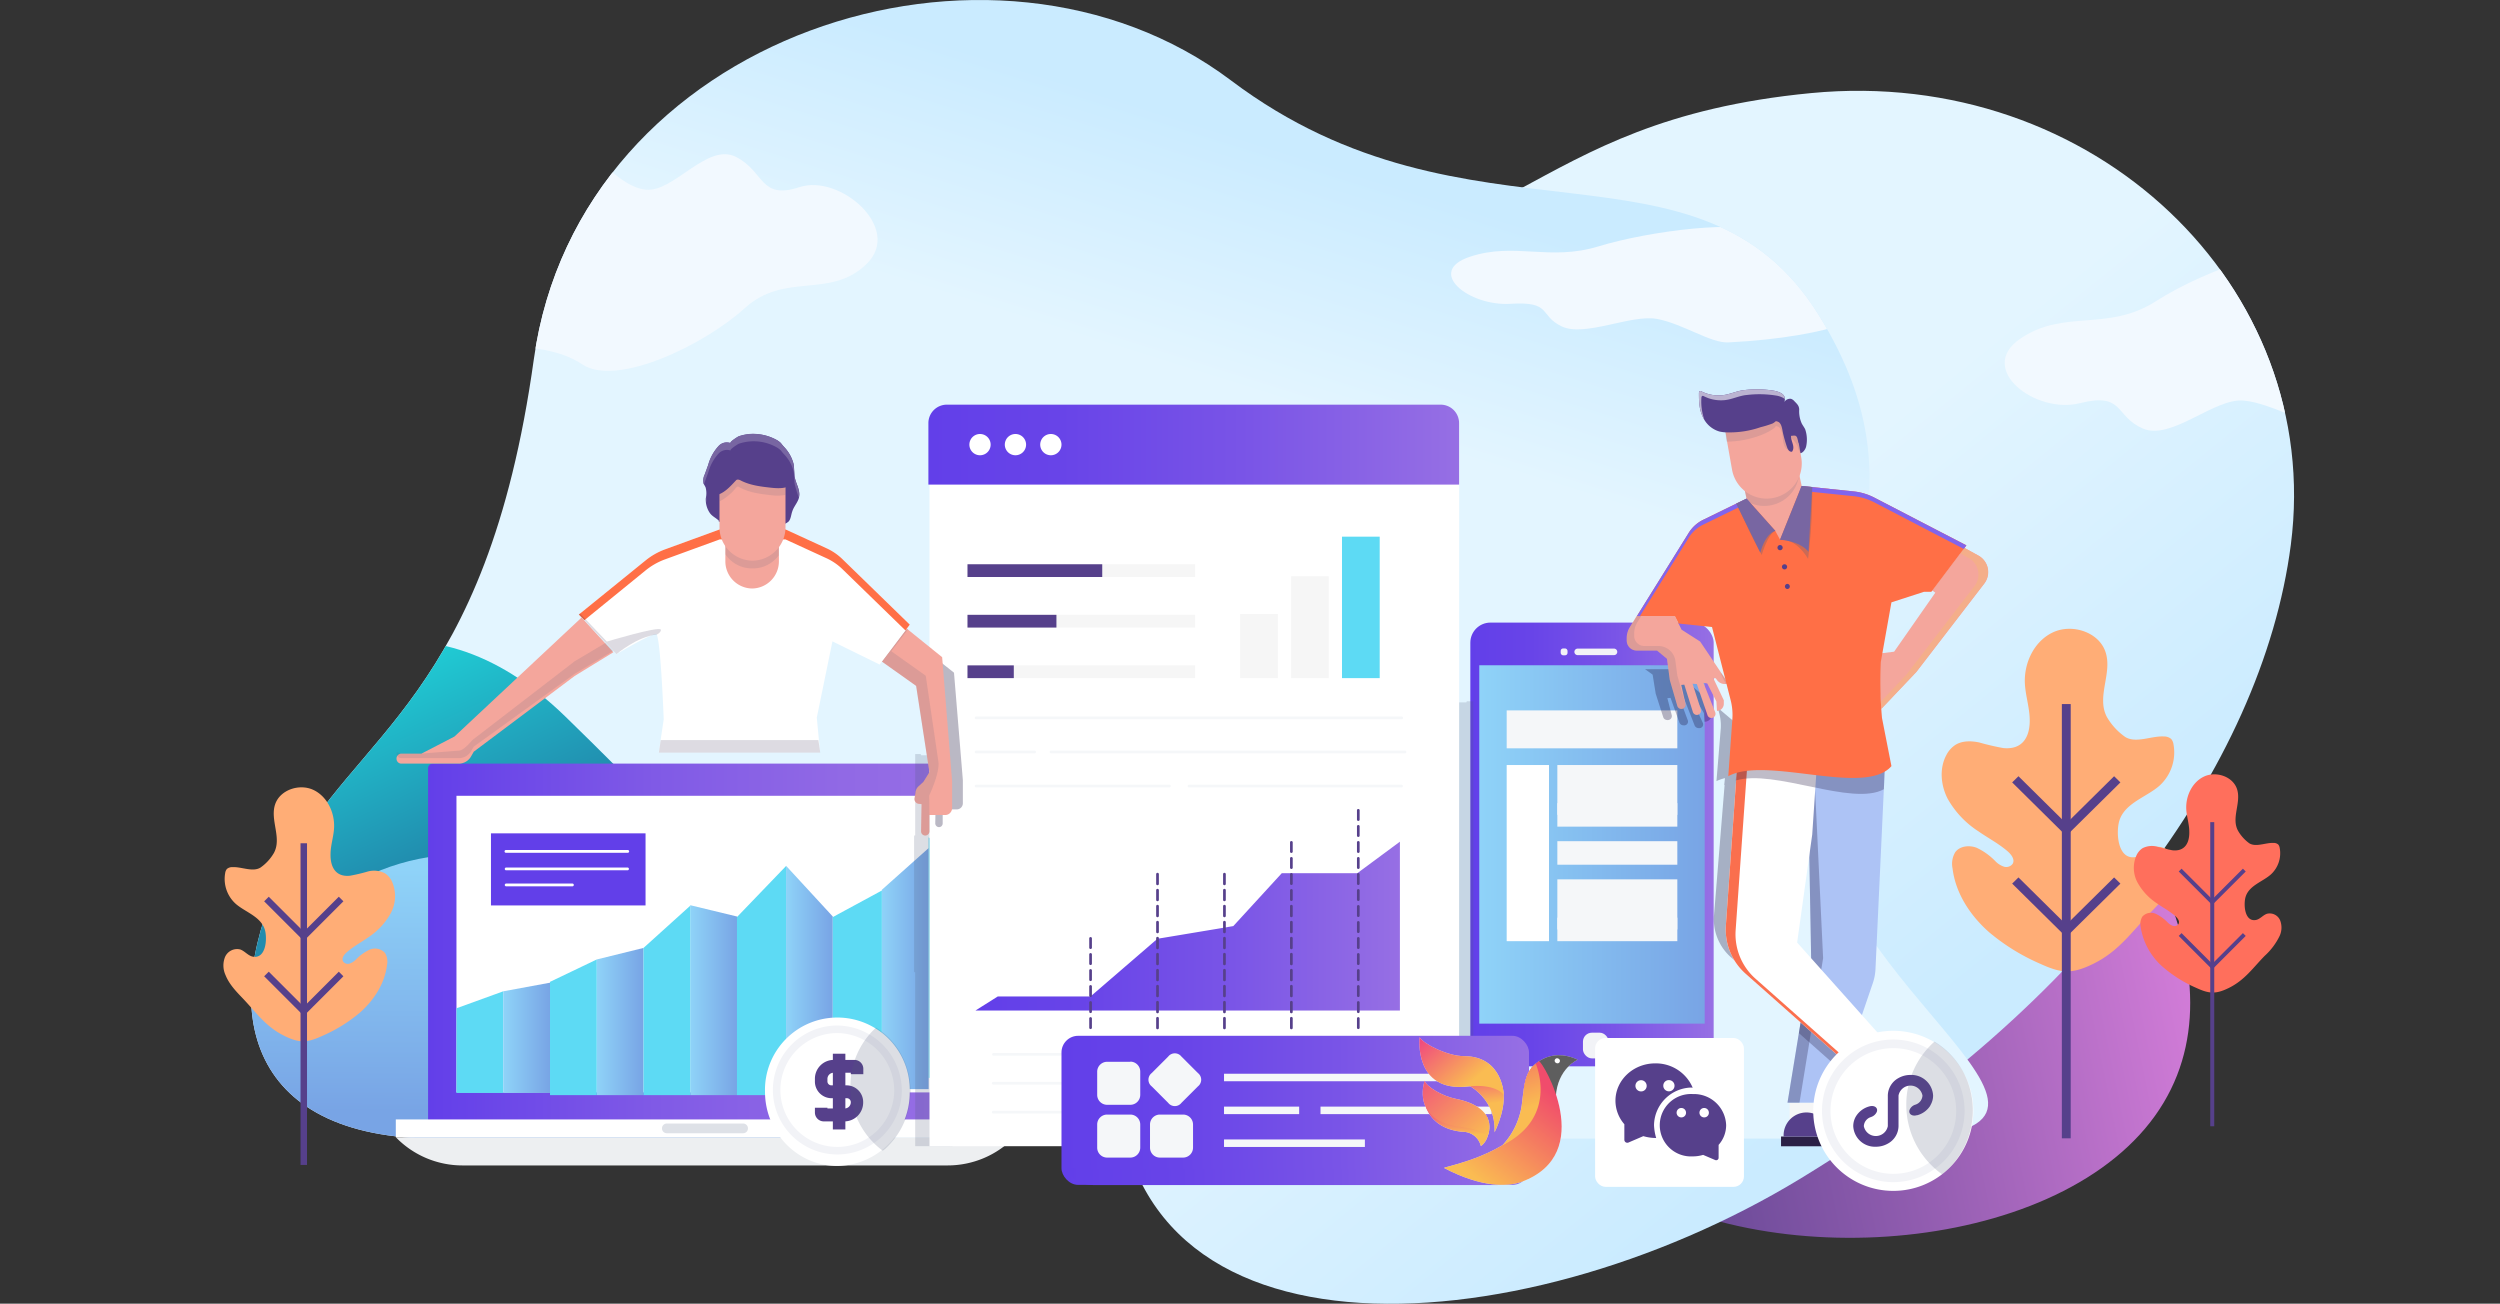 <svg xmlns="http://www.w3.org/2000/svg" xmlns:xlink="http://www.w3.org/1999/xlink" viewBox="0 0 663.08 345.77"><rect x="0" y="0" width="663.08" height="345.77" fill="#333333" stroke="none"/><defs><style>.cls-1{fill:none;}.cls-2{fill:url(#linear-gradient);}.cls-3{fill:url(#未命名的渐变_4);}.cls-4{fill:url(#未命名的渐变_4-2);}.cls-5{clip-path:url(#clip-path);}.cls-6{fill:url(#未命名的渐变_8);}.cls-7{fill:url(#未命名的渐变_14);}.cls-8{fill:url(#linear-gradient-2);}.cls-9{fill:url(#未命名的渐变_14-2);}.cls-10{fill:#fff;}.cls-11{fill:#f5f7f9;}.cls-12{fill:#f2f3f7;}.cls-13{fill:url(#linear-gradient-3);}.cls-14{fill:#edeff1;}.cls-15{fill:#dee1e7;}.cls-16{fill:#5ddaf4;}.cls-17{fill:url(#未命名的渐变_14-3);}.cls-18{fill:url(#未命名的渐变_14-4);}.cls-19{fill:url(#未命名的渐变_14-5);}.cls-20{fill:url(#未命名的渐变_14-6);}.cls-21{fill:url(#未命名的渐变_14-7);}.cls-22{fill:#623fe9;}.cls-23,.cls-39,.cls-42,.cls-44{fill:#525d7a;}.cls-23{opacity:0.2;}.cls-24{fill:url(#linear-gradient-4);}.cls-25{fill:#f6f6f6;}.cls-26{fill:#56408b;}.cls-27{fill:url(#linear-gradient-5);}.cls-28{fill:url(#linear-gradient-6);}.cls-29{fill:url(#linear-gradient-7);}.cls-30,.cls-46{fill:#19103a;}.cls-30,.cls-32,.cls-34,.cls-44{opacity:0.3;}.cls-31{fill:#adc3f5;}.cls-32,.cls-33{fill:#2b2046;}.cls-35{fill:#fa6f4e;}.cls-36{fill:#f4a69c;}.cls-37{fill:#f4ae8a;}.cls-38,.cls-42{opacity:0.15;}.cls-40{fill:#ff6f46;}.cls-41{fill:#8165ed;}.cls-43{fill:#bbb3d1;}.cls-45{fill:#7866a2;}.cls-47{fill:#ffad76;}.cls-48{clip-path:url(#clip-path-2);}.cls-49{fill:#f2f9ff;}.cls-50{fill:#ff6f5c;}.cls-51{opacity:0.7;}.cls-52{fill:url(#未命名的渐变_39);}.cls-53{fill:url(#未命名的渐变_70);}.cls-54{fill:url(#未命名的渐变_97);}.cls-55{fill:url(#未命名的渐变_77);}.cls-56{fill:#191919;}.cls-57{fill:url(#未命名的渐变_139);}.cls-58{fill:url(#未命名的渐变_122);}</style><linearGradient id="linear-gradient" x1="5439.77" y1="5641.31" x2="5582.07" y2="5755" gradientTransform="matrix(-0.65, 0.77, -0.78, -0.66, 8520.19, -221.6)" gradientUnits="userSpaceOnUse"><stop offset="0" stop-color="#d77edb"/><stop offset="0.02" stop-color="#d47dd9"/><stop offset="0.49" stop-color="#905caf"/><stop offset="0.83" stop-color="#664895"/><stop offset="1" stop-color="#56408b"/></linearGradient><linearGradient id="未命名的渐变_4" x1="427.07" y1="170.25" x2="511.31" y2="274.44" gradientUnits="userSpaceOnUse"><stop offset="0" stop-color="#e3f5ff"/><stop offset="1" stop-color="#caebff"/></linearGradient><linearGradient id="未命名的渐变_4-2" x1="348.62" y1="109.33" x2="367.84" y2="48" xlink:href="#未命名的渐变_4"/><clipPath id="clip-path"><path class="cls-1" d="M326.51,21.34C389.76,69,450.81,32.56,482.43,83.63c30.23,48.83,0,76.41,0,127.81S571.78,302,498.35,302H116c-51.21,0-58.9-35-40-72.5,17.68-35.07,53-43.79,65.6-134.29C153.62,9.18,263.25-26.35,326.51,21.34Z"/></clipPath><linearGradient id="未命名的渐变_8" x1="66.11" y1="180.17" x2="92.62" y2="237.26" gradientUnits="userSpaceOnUse"><stop offset="0" stop-color="#20dcde"/><stop offset="1" stop-color="#218cae"/></linearGradient><linearGradient id="未命名的渐变_14" x1="98.89" y1="302.71" x2="99.79" y2="367.12" gradientTransform="translate(42.2 -73.96) rotate(1.03)" gradientUnits="userSpaceOnUse"><stop offset="0" stop-color="#8fd3f8"/><stop offset="1" stop-color="#78a4e5"/></linearGradient><linearGradient id="linear-gradient-2" x1="389.98" y1="223.98" x2="454.52" y2="223.98" gradientUnits="userSpaceOnUse"><stop offset="0" stop-color="#623fe9"/><stop offset="0.25" stop-color="#6844e8"/><stop offset="0.59" stop-color="#7954e7"/><stop offset="0.97" stop-color="#946de4"/><stop offset="1" stop-color="#976fe4"/></linearGradient><linearGradient id="未命名的渐变_14-2" x1="392.35" y1="223.98" x2="452.14" y2="223.98" gradientTransform="matrix(1, 0, 0, 1, 0, 0)" xlink:href="#未命名的渐变_14"/><linearGradient id="linear-gradient-3" x1="113.54" y1="249.97" x2="260.42" y2="249.97" gradientUnits="userSpaceOnUse"><stop offset="0" stop-color="#623fe9"/><stop offset="0.02" stop-color="#6440e9"/><stop offset="0.41" stop-color="#805ae6"/><stop offset="0.75" stop-color="#9169e5"/><stop offset="1" stop-color="#976fe4"/></linearGradient><linearGradient id="未命名的渐变_14-3" x1="133.47" y1="275.26" x2="145.88" y2="275.26" gradientTransform="matrix(1, 0, 0, 1, 0, 0)" xlink:href="#未命名的渐变_14"/><linearGradient id="未命名的渐变_14-4" x1="158.28" y1="270.94" x2="170.68" y2="270.94" gradientTransform="matrix(1, 0, 0, 1, 0, 0)" xlink:href="#未命名的渐变_14"/><linearGradient id="未命名的渐变_14-5" x1="183.08" y1="265.28" x2="195.48" y2="265.28" gradientTransform="matrix(1, 0, 0, 1, 0, 0)" xlink:href="#未命名的渐变_14"/><linearGradient id="未命名的渐变_14-6" x1="208.48" y1="260.05" x2="220.88" y2="260.05" gradientTransform="matrix(1, 0, 0, 1, 0, 0)" xlink:href="#未命名的渐变_14"/><linearGradient id="未命名的渐变_14-7" x1="233.9" y1="256.91" x2="246.3" y2="256.91" gradientTransform="matrix(1, 0, 0, 1, 0, 0)" xlink:href="#未命名的渐变_14"/><linearGradient id="linear-gradient-4" x1="246.21" y1="117.93" x2="387.02" y2="117.93" xlink:href="#linear-gradient-2"/><linearGradient id="linear-gradient-5" x1="258.71" y1="245.63" x2="371.3" y2="245.63" xlink:href="#linear-gradient-2"/><linearGradient id="linear-gradient-6" x1="281.54" y1="294.5" x2="405.54" y2="294.5" xlink:href="#linear-gradient-2"/><linearGradient id="linear-gradient-7" x1="282.28" y1="294.87" x2="405.54" y2="294.87" xlink:href="#linear-gradient-2"/><clipPath id="clip-path-2"><path class="cls-1" d="M480.34,24.69c-77.76,7.49-78.19,46.33-153,43.75-72-2.49-132.75,30.69-108.78,114s81.24,10.55,77.7,96.75,106.24,78.92,181,33.58S599.94,203.6,607.6,144.51C616.48,76,555.3,17.47,480.34,24.69Z"/></clipPath><linearGradient id="未命名的渐变_39" x1="2282.4" y1="-1060.47" x2="2272.27" y2="-1048.76" gradientTransform="matrix(0.86, -0.81, 0.69, 0.73, -846.4, 2906.91)" gradientUnits="userSpaceOnUse"><stop offset="0.04" stop-color="#ea0046"/><stop offset="0.6" stop-color="#f8a008"/></linearGradient><linearGradient id="未命名的渐变_70" x1="700.42" y1="-197.48" x2="714.02" y2="-175.07" gradientTransform="matrix(0.99, -0.17, 0.17, 0.99, -279.17, 585.27)" gradientUnits="userSpaceOnUse"><stop offset="0.07" stop-color="#ea0046"/><stop offset="0.71" stop-color="#f8a008"/></linearGradient><linearGradient id="未命名的渐变_97" x1="-101.26" y1="1608.16" x2="-96.51" y2="1617.92" gradientTransform="translate(1142.29 -1129.78) rotate(24.37)" gradientUnits="userSpaceOnUse"><stop offset="0.11" stop-color="#ea0046"/><stop offset="0.71" stop-color="#f8a008"/></linearGradient><linearGradient id="未命名的渐变_77" x1="-40.97" y1="1276.63" x2="-21.93" y2="1287.62" gradientTransform="translate(816.85 -913.5) rotate(18.24)" gradientUnits="userSpaceOnUse"><stop offset="0" stop-color="#ec133f"/><stop offset="1" stop-color="#f8a008"/></linearGradient><linearGradient id="未命名的渐变_139" x1="88.03" y1="1056.89" x2="72.02" y2="1091.23" gradientTransform="translate(575.28 -761.62) rotate(13.46)" gradientUnits="userSpaceOnUse"><stop offset="0.12" stop-color="#ea002d"/><stop offset="0.92" stop-color="#f8a008"/></linearGradient><linearGradient id="未命名的渐变_122" x1="73.3" y1="1058.13" x2="82.55" y2="1073.36" gradientTransform="translate(575.28 -761.62) rotate(13.46)" gradientUnits="userSpaceOnUse"><stop offset="0.04" stop-color="#f25e17"/><stop offset="0.59" stop-color="#f8a008"/></linearGradient></defs><title>home_img1</title><g id="图层_2" data-name="图层 2"><g id="图层_1-2" data-name="图层 1"><path class="cls-2" d="M422.34,307.42c-35.95-30.51-30.63-75.44-.53-110.9s73.55-48,109.51-17.53,67.68,84.9,37.59,120.37S458.3,337.93,422.34,307.42Z"/><path class="cls-3" d="M480.34,24.69c-77.76,7.49-78.19,46.33-153,43.75-72-2.49-132.75,30.69-108.78,114s81.24,10.55,77.7,96.75,106.24,78.92,181,33.58S599.94,203.6,607.6,144.51C616.48,76,555.3,17.47,480.34,24.69Z"/><path class="cls-4" d="M326.51,21.34C389.76,69,450.81,32.56,482.43,83.63c30.23,48.83,0,76.41,0,127.81S571.78,302,498.35,302H116c-51.21,0-58.9-35-40-72.5,17.68-35.07,53-43.79,65.6-134.29C153.62,9.18,263.25-26.35,326.51,21.34Z"/><g class="cls-5"><path class="cls-6" d="M0,268s74.56-151.36,150-77.9,56.26,69.55,56.26,69.55Z"/><path class="cls-7" d="M48.54,304c-4.1-.07,4.91-33.35,27.54-56.24,18.69-18.9,46.68-30.72,84.26-10.87C224,270.43,235,302.47,212.58,302.47S56,304.09,48.54,304Z"/></g><rect class="cls-8" x="389.98" y="165.13" width="64.54" height="117.69" rx="5.34" ry="5.34"/><rect class="cls-9" x="392.35" y="176.45" width="59.79" height="95.05"/><rect id="_矩形_" data-name="&lt;矩形&gt;" class="cls-10" x="399.62" y="202.92" width="11.23" height="46.72" transform="translate(810.47 452.55) rotate(180)"/><rect id="_矩形_2" data-name="&lt;矩形&gt;" class="cls-11" x="399.62" y="188.43" width="45.26" height="10.06" transform="translate(844.5 386.91) rotate(180)"/><rect id="_矩形_3" data-name="&lt;矩形&gt;" class="cls-11" x="413.06" y="202.92" width="31.82" height="13.22" transform="translate(857.94 419.05) rotate(180)"/><rect id="_矩形_4" data-name="&lt;矩形&gt;" class="cls-11" x="413.06" y="213.02" width="31.82" height="6.24" transform="translate(857.94 432.27) rotate(180)"/><rect id="_矩形_5" data-name="&lt;矩形&gt;" class="cls-11" x="413.06" y="223.11" width="31.82" height="6.24" transform="translate(857.94 452.46) rotate(180)"/><rect id="_矩形_6" data-name="&lt;矩形&gt;" class="cls-11" x="413.06" y="243.4" width="31.82" height="6.24" transform="translate(857.94 493.03) rotate(180)"/><rect id="_矩形_7" data-name="&lt;矩形&gt;" class="cls-11" x="413.06" y="233.23" width="31.82" height="13.29" transform="translate(857.94 479.75) rotate(180)"/><path id="_路径_" data-name="&lt;路径&gt;" class="cls-12" d="M428.08,173.76h-9.64a.86.86,0,0,1-.86-.86h0a.87.87,0,0,1,.86-.87h9.64a.87.87,0,0,1,.87.87h0A.86.86,0,0,1,428.08,173.76Z"/><rect class="cls-12" x="413.94" y="171.99" width="1.82" height="1.82" rx="0.64" ry="0.64"/><rect class="cls-12" x="419.85" y="273.9" width="6.82" height="6.82" rx="2.38" ry="2.38"/><path id="_矩形_8" data-name="&lt;矩形&gt;" class="cls-13" d="M114.79,202.54H259.17a1.25,1.25,0,0,1,1.25,1.25v93.62a0,0,0,0,1,0,0H113.54a0,0,0,0,1,0,0V203.79A1.25,1.25,0,0,1,114.79,202.54Z"/><rect id="_矩形_9" data-name="&lt;矩形&gt;" class="cls-10" x="121.07" y="211.07" width="131.81" height="78.67"/><path id="_路径_2" data-name="&lt;路径&gt;" class="cls-14" d="M269,301.65H105a24.61,24.61,0,0,0,17.59,7.46H251.39A24.61,24.61,0,0,0,269,301.65Z"/><rect id="_矩形_10" data-name="&lt;矩形&gt;" class="cls-10" x="104.98" y="296.91" width="163.99" height="4.74"/><path id="_路径_3" data-name="&lt;路径&gt;" class="cls-15" d="M197.13,300.57h-20.3a1.27,1.27,0,0,1-1.25-1.29h0a1.27,1.27,0,0,1,1.25-1.28h20.3a1.27,1.27,0,0,1,1.25,1.28h0A1.27,1.27,0,0,1,197.13,300.57Z"/><polygon id="_路径_4" data-name="&lt;路径&gt;" class="cls-16" points="121.07 289.88 121.07 267.43 133.47 262.93 133.47 289.88 121.07 289.88"/><polygon id="_路径_5" data-name="&lt;路径&gt;" class="cls-17" points="133.47 289.88 133.47 262.93 145.88 260.64 145.88 289.88 133.47 289.88"/><polygon id="_路径_6" data-name="&lt;路径&gt;" class="cls-18" points="158.28 290.47 158.28 254.48 170.68 251.42 170.68 290.47 158.28 290.47"/><polygon id="_路径_7" data-name="&lt;路径&gt;" class="cls-19" points="183.08 290.47 183.08 240.09 195.48 243.09 195.48 290.47 183.08 290.47"/><polygon id="_路径_8" data-name="&lt;路径&gt;" class="cls-20" points="208.48 290.47 208.48 229.63 220.88 243.09 220.88 290.47 208.48 290.47"/><polygon id="_路径_9" data-name="&lt;路径&gt;" class="cls-21" points="233.9 288.88 233.9 236 246.3 224.94 246.3 288.88 233.9 288.88"/><polygon id="_路径_10" data-name="&lt;路径&gt;" class="cls-16" points="145.88 290.47 145.88 260.42 158.28 254.48 158.28 290.47 145.88 290.47"/><polygon id="_路径_11" data-name="&lt;路径&gt;" class="cls-16" points="170.68 290.47 170.68 251.42 183.08 240.22 183.08 290.47 170.68 290.47"/><polygon id="_路径_12" data-name="&lt;路径&gt;" class="cls-16" points="195.46 290.47 195.46 243.24 208.48 229.7 208.48 290.47 195.46 290.47"/><polygon id="_路径_13" data-name="&lt;路径&gt;" class="cls-16" points="220.88 290.47 220.88 243.24 233.9 236.19 233.9 290.47 220.88 290.47"/><polygon id="_路径_14" data-name="&lt;路径&gt;" class="cls-16" points="246.3 285.88 246.3 222.09 252.89 226.16 252.89 285.88 246.3 285.88"/><rect class="cls-22" x="130.22" y="221.03" width="41" height="19.12"/><path class="cls-10" d="M166.5,225.45H134.19a.37.37,0,0,0,0,.74H166.5a.37.37,0,0,0,0-.74Z"/><path class="cls-10" d="M166.5,230.1H134.19a.37.37,0,0,0,0,.73H166.5a.37.37,0,0,0,0-.73Z"/><path class="cls-10" d="M151.88,234.35H134.19a.37.37,0,0,0,0,.73h17.69a.37.37,0,0,0,0-.73Z"/><path class="cls-23" d="M389.21,186a.27.27,0,0,0-.28.29H378.27a7.49,7.49,0,0,0-7.49,7.49V304h20V186Z"/><path class="cls-23" d="M252,304c.33,0,.66,0,1-.08a27.15,27.15,0,0,0,16.2-7h0s0,0,0,0a.3.3,0,0,0-.22-.46v-4.33h-8.56V201.76a1.44,1.44,0,0,0-1.44-1.44H244.3A.28.28,0,0,0,244,200h-1.26v21.54a.28.28,0,0,0-.29.28v35.82a.28.28,0,0,0,.29.28V304Z"/><path id="_路径_15" data-name="&lt;路径&gt;" class="cls-10" d="M387,304H246.53V112.26a4.49,4.49,0,0,1,4.49-4.48H382.53a4.49,4.49,0,0,1,4.49,4.48Z"/><path id="_路径_16" data-name="&lt;路径&gt;" class="cls-24" d="M387,128.53V112.21a4.89,4.89,0,0,0-4.88-4.88h-131a4.89,4.89,0,0,0-4.88,4.88v16.32Z"/><path id="_路径_17" data-name="&lt;路径&gt;" class="cls-10" d="M262.75,117.93a2.82,2.82,0,1,1-2.82-2.82A2.82,2.82,0,0,1,262.75,117.93Z"/><path id="_路径_18" data-name="&lt;路径&gt;" class="cls-10" d="M272.15,117.93a2.82,2.82,0,1,1-2.82-2.82A2.82,2.82,0,0,1,272.15,117.93Z"/><path id="_路径_19" data-name="&lt;路径&gt;" class="cls-10" d="M281.54,117.93a2.82,2.82,0,1,1-2.82-2.82A2.82,2.82,0,0,1,281.54,117.93Z"/><path class="cls-11" d="M258.84,190.76h113a.36.36,0,0,0,0-.71h-113a.36.36,0,0,0,0,.71Z"/><path class="cls-11" d="M258.84,199.8h15.64a.36.36,0,0,0,0-.71H258.84a.36.36,0,0,0,0,.71Z"/><path class="cls-11" d="M372.71,199.09h-94a.36.36,0,0,0,0,.71h94a.36.36,0,0,0,0-.71Z"/><path class="cls-11" d="M315.31,208.84h56.48a.36.36,0,0,0,0-.71H315.31a.36.36,0,0,0,0,.71Z"/><path class="cls-11" d="M258.84,208.84h51.38a.36.36,0,0,0,0-.71H258.84a.36.36,0,0,0,0,.71Z"/><path class="cls-11" d="M263.44,280h65.32a.36.36,0,0,0,0-.71H263.44a.36.36,0,0,0,0,.71Z"/><path class="cls-11" d="M263.44,287.67h67a.36.36,0,0,0,0-.72h-67a.36.36,0,0,0,0,.72Z"/><path class="cls-11" d="M263.44,295.34h21.09a.36.36,0,0,0,0-.72H263.44a.36.36,0,0,0,0,.72Z"/><g id="_编组_" data-name="&lt;编组&gt;"><rect id="_矩形_11" data-name="&lt;矩形&gt;" class="cls-25" x="328.93" y="162.84" width="10" height="17.01"/><rect id="_矩形_12" data-name="&lt;矩形&gt;" class="cls-25" x="342.44" y="152.84" width="10" height="27.02"/><rect id="_矩形_13" data-name="&lt;矩形&gt;" class="cls-16" x="355.94" y="142.34" width="10" height="37.52"/></g><rect class="cls-25" x="256.61" y="149.66" width="60.37" height="3.38"/><rect class="cls-26" x="256.61" y="149.66" width="35.74" height="3.38"/><rect class="cls-25" x="256.61" y="163.07" width="60.37" height="3.38"/><rect class="cls-26" x="256.61" y="163.07" width="23.59" height="3.38"/><rect class="cls-25" x="256.61" y="176.48" width="60.37" height="3.38"/><rect class="cls-26" x="256.61" y="176.48" width="12.28" height="3.38"/><polygon class="cls-27" points="258.71 268.03 264.63 264.3 289.23 264.3 306.99 248.99 327.11 245.63 339.97 231.6 360 231.6 371.3 223.24 371.3 268.03 258.71 268.03"/><path class="cls-26" d="M289.61,272.64v-2.56a.36.36,0,0,0-.71,0v2.56a.36.36,0,0,0,.71,0Z"/><path class="cls-26" d="M289.61,268.4v-2.57a.36.36,0,0,0-.71,0v2.57a.36.36,0,0,0,.71,0Z"/><path class="cls-26" d="M289.61,264.15v-2.57a.36.36,0,0,0-.71,0v2.57a.36.36,0,0,0,.71,0Z"/><path class="cls-26" d="M289.61,259.91v-2.57a.36.36,0,0,0-.71,0v2.57a.36.36,0,0,0,.71,0Z"/><path class="cls-26" d="M289.61,255.66v-2.57a.36.36,0,0,0-.71,0v2.57a.36.36,0,0,0,.71,0Z"/><path class="cls-26" d="M289.61,251.41v-2.57a.36.36,0,0,0-.71,0v2.57a.36.36,0,0,0,.71,0Z"/><path class="cls-26" d="M325.12,272.64v-2.56a.36.36,0,0,0-.72,0v2.56a.36.36,0,0,0,.72,0Z"/><path class="cls-26" d="M325.12,268.4v-2.57a.36.36,0,0,0-.72,0v2.57a.36.36,0,0,0,.72,0Z"/><path class="cls-26" d="M325.12,264.15v-2.57a.36.36,0,0,0-.72,0v2.57a.36.36,0,0,0,.72,0Z"/><path class="cls-26" d="M325.12,259.91v-2.57a.36.36,0,0,0-.72,0v2.57a.36.36,0,0,0,.72,0Z"/><path class="cls-26" d="M325.12,255.66v-2.57a.36.36,0,0,0-.72,0v2.57a.36.36,0,0,0,.72,0Z"/><path class="cls-26" d="M325.12,251.41v-2.57a.36.36,0,0,0-.72,0v2.57a.36.36,0,0,0,.72,0Z"/><path class="cls-26" d="M325.12,247.17V244.6a.36.36,0,0,0-.72,0v2.57a.36.36,0,0,0,.72,0Z"/><path class="cls-26" d="M325.12,242.92v-2.57a.36.36,0,0,0-.72,0v2.57a.36.36,0,0,0,.72,0Z"/><path class="cls-26" d="M325.12,238.67v-2.56a.36.36,0,0,0-.72,0v2.56a.36.36,0,0,0,.72,0Z"/><path class="cls-26" d="M325.12,234.43v-2.57a.36.36,0,0,0-.72,0v2.57a.36.36,0,0,0,.72,0Z"/><path class="cls-26" d="M307.37,272.64v-2.56a.36.36,0,0,0-.72,0v2.56a.36.36,0,0,0,.72,0Z"/><path class="cls-26" d="M307.37,268.4v-2.57a.36.36,0,0,0-.72,0v2.57a.36.36,0,0,0,.72,0Z"/><path class="cls-26" d="M307.37,264.15v-2.57a.36.36,0,0,0-.72,0v2.57a.36.36,0,0,0,.72,0Z"/><path class="cls-26" d="M307.37,259.91v-2.57a.36.36,0,0,0-.72,0v2.57a.36.36,0,0,0,.72,0Z"/><path class="cls-26" d="M307.37,255.66v-2.57a.36.36,0,0,0-.72,0v2.57a.36.36,0,0,0,.72,0Z"/><path class="cls-26" d="M307.37,251.41v-2.57a.36.36,0,0,0-.72,0v2.57a.36.36,0,0,0,.72,0Z"/><path class="cls-26" d="M307.37,247.17V244.6a.36.36,0,0,0-.72,0v2.57a.36.36,0,0,0,.72,0Z"/><path class="cls-26" d="M307.37,242.92v-2.57a.36.36,0,0,0-.72,0v2.57a.36.36,0,0,0,.72,0Z"/><path class="cls-26" d="M307.37,238.67v-2.56a.36.36,0,0,0-.72,0v2.56a.36.36,0,0,0,.72,0Z"/><path class="cls-26" d="M307.37,234.43v-2.57a.36.36,0,0,0-.72,0v2.57a.36.36,0,0,0,.72,0Z"/><path class="cls-26" d="M342.87,272.64v-2.56a.36.36,0,0,0-.72,0v2.56a.36.36,0,0,0,.72,0Z"/><path class="cls-26" d="M342.87,268.4v-2.57a.36.36,0,0,0-.72,0v2.57a.36.36,0,0,0,.72,0Z"/><path class="cls-26" d="M342.87,264.15v-2.57a.36.36,0,0,0-.72,0v2.57a.36.36,0,0,0,.72,0Z"/><path class="cls-26" d="M342.87,259.91v-2.57a.36.36,0,0,0-.72,0v2.57a.36.36,0,0,0,.72,0Z"/><path class="cls-26" d="M342.87,255.66v-2.57a.36.36,0,0,0-.72,0v2.57a.36.36,0,0,0,.72,0Z"/><path class="cls-26" d="M342.87,251.41v-2.57a.36.36,0,0,0-.72,0v2.57a.36.36,0,0,0,.72,0Z"/><path class="cls-26" d="M342.87,247.17V244.6a.36.36,0,0,0-.72,0v2.57a.36.36,0,0,0,.72,0Z"/><path class="cls-26" d="M342.87,242.92v-2.57a.36.36,0,0,0-.72,0v2.57a.36.36,0,0,0,.72,0Z"/><path class="cls-26" d="M342.87,238.67v-2.56a.36.36,0,0,0-.71,0v2.56a.36.36,0,0,0,.71,0Z"/><path class="cls-26" d="M342.87,234.43v-2.57a.36.36,0,0,0-.71,0v2.57a.36.36,0,0,0,.71,0Z"/><path class="cls-26" d="M342.87,230.18v-2.57a.36.36,0,0,0-.71,0v2.57a.36.36,0,0,0,.71,0Z"/><path class="cls-26" d="M342.87,225.93v-2.56a.36.36,0,0,0-.71,0v2.56a.36.36,0,0,0,.71,0Z"/><path class="cls-26" d="M360.62,272.64v-2.56a.36.36,0,0,0-.71,0v2.56a.36.36,0,0,0,.71,0Z"/><path class="cls-26" d="M360.62,268.4v-2.57a.36.36,0,0,0-.71,0v2.57a.36.36,0,0,0,.71,0Z"/><path class="cls-26" d="M360.62,264.15v-2.57a.36.36,0,0,0-.71,0v2.57a.36.36,0,0,0,.71,0Z"/><path class="cls-26" d="M360.62,259.91v-2.57a.36.36,0,0,0-.71,0v2.57a.36.36,0,0,0,.71,0Z"/><path class="cls-26" d="M360.62,255.66v-2.57a.36.36,0,0,0-.71,0v2.57a.36.36,0,0,0,.71,0Z"/><path class="cls-26" d="M360.62,251.41v-2.57a.36.36,0,0,0-.71,0v2.57a.36.36,0,0,0,.71,0Z"/><path class="cls-26" d="M360.62,247.17V244.6a.36.36,0,0,0-.71,0v2.57a.36.36,0,0,0,.71,0Z"/><path class="cls-26" d="M360.62,242.92v-2.57a.36.36,0,0,0-.71,0v2.57a.36.36,0,0,0,.71,0Z"/><path class="cls-26" d="M360.62,238.67v-2.56a.36.36,0,0,0-.71,0v2.56a.36.36,0,0,0,.71,0Z"/><path class="cls-26" d="M360.62,234.43v-2.57a.36.36,0,0,0-.71,0v2.57a.36.36,0,0,0,.71,0Z"/><path class="cls-26" d="M360.62,230.18v-2.57a.36.36,0,0,0-.71,0v2.57a.36.36,0,0,0,.71,0Z"/><path class="cls-26" d="M360.62,225.93v-2.56a.36.36,0,0,0-.71,0v2.56a.36.36,0,0,0,.71,0Z"/><path class="cls-26" d="M360.62,221.69v-2.57a.36.36,0,0,0-.71,0v2.57a.36.36,0,0,0,.71,0Z"/><path class="cls-26" d="M360.62,217.44v-2.57a.36.36,0,0,0-.71,0v2.57a.36.36,0,0,0,.71,0Z"/><rect class="cls-28" x="281.54" y="274.73" width="124" height="39.54" rx="4.42" ry="4.42"/><path class="cls-29" d="M400.58,275.47a8.4,8.4,0,0,1,.73,3.41v22.78a8.38,8.38,0,0,1-8.38,8.38H285.69a8.4,8.4,0,0,1-3.41-.73,8.36,8.36,0,0,0,7.65,5H397.16a8.38,8.38,0,0,0,8.38-8.38V283.12A8.36,8.36,0,0,0,400.58,275.47Z"/><rect class="cls-11" x="324.65" y="284.79" width="70.98" height="1.99"/><rect class="cls-11" x="350.24" y="293.51" width="45.39" height="1.99"/><rect class="cls-11" x="324.65" y="293.51" width="19.93" height="1.99"/><rect class="cls-11" x="324.65" y="302.22" width="37.36" height="1.99"/><g id="_编组_2" data-name="&lt;编组&gt;"><path id="_路径_20" data-name="&lt;路径&gt;" class="cls-10" d="M241.29,289.52a19.47,19.47,0,0,1-19.2,19.73c-10.6,0-19.19-8.83-19.19-19.73a19.2,19.2,0,1,1,38.39,0Z"/><path id="_路径_21" data-name="&lt;路径&gt;" class="cls-12" d="M239.19,289.52A17.1,17.1,0,1,1,222.09,272,17.34,17.34,0,0,1,239.19,289.52Z"/><path id="_路径_22" data-name="&lt;路径&gt;" class="cls-10" d="M237.18,289.52A15.1,15.1,0,1,1,222.09,274,15.3,15.3,0,0,1,237.18,289.52Z"/><g id="_编组_3" data-name="&lt;编组&gt;"><g id="_编组_4" data-name="&lt;编组&gt;"><path id="_路径_23" data-name="&lt;路径&gt;" class="cls-26" d="M224.06,297.43h-5.59a2.36,2.36,0,0,1-2.33-2.39v-1.23h3.32V294h4.6a1.63,1.63,0,0,0,1.6-1.65,1.05,1.05,0,0,0-1-1.07H220.5a4.42,4.42,0,0,1-4.36-4.49v-.61a5,5,0,0,1,4.92-5.06h5.59a2.36,2.36,0,0,1,2.33,2.39v1.4h-3.32v-.38h-4.6a1.63,1.63,0,0,0-1.6,1.65v.61a1.05,1.05,0,0,0,1,1.08h4.12a4.42,4.42,0,0,1,4.36,4.48A5,5,0,0,1,224.06,297.43Z"/></g><g id="_编组_5" data-name="&lt;编组&gt;"><rect id="_路径_24" data-name="&lt;路径&gt;" class="cls-26" x="220.9" y="279.48" width="3.32" height="20.09"/></g></g></g><path class="cls-23" d="M225.57,288.13a21.18,21.18,0,0,0,8.58,17.09c.21-.17.43-.33.64-.51A20.64,20.64,0,0,0,238.66,279a19.17,19.17,0,0,0-6.31-6.44A20.92,20.92,0,0,0,225.57,288.13Z"/><path class="cls-30" d="M439.15,184l2,6.24a1.09,1.09,0,0,0,.74.69,1.2,1.2,0,0,0,.38.05h0a1.06,1.06,0,0,0,1.14-1.24l-.11-.44h0l-1.06-4.12.84-.08,2.36,6.57a1.18,1.18,0,0,0,1.11.71,1,1,0,0,0,1.11-1.32l-2.3-6.18,1.18.07,2.94,7.49a1.17,1.17,0,0,0,1.09.68,1,1,0,0,0,1.08-1.38l-3.25-7.08,1,.15,2.53,4.34.17,2.28a1.85,1.85,0,0,0,1.89-1.72v-.86l-2.53-4.61-8-6.74h-7.13l2,1.43Z"/><path class="cls-30" d="M465.15,214.16V195.8l-9.59-8.11.33,1.1a12.46,12.46,0,0,1,.48,4.85l-1.11,13.53a12.93,12.93,0,0,1,2.25-.79l-.19,1.82.1,0L454.59,243a13.44,13.44,0,0,0,5.47,11.67l5.09,3.92Z"/><rect class="cls-25" x="474.66" y="292.47" width="9.51" height="5.78"/><rect class="cls-25" x="495.19" y="280.46" width="9.51" height="5.78" transform="translate(-45.36 464.66) rotate(-47.93)"/><path class="cls-31" d="M500,201.92,497.44,257a13.6,13.6,0,0,1-.72,3.79L485.9,292.47H474.1l6.27-38.33-.93-52.22Z"/><polygon class="cls-32" points="481.09 202.43 479.44 201.92 480.37 254.14 474.1 292.47 477.28 292.47 483.55 254.14 481.09 202.43"/><path class="cls-26" d="M503.05,278.34,508.4,283,494.54,304h-6.72v-.89a3,3,0,0,1,2.91-3h0l1.87-1.86.65-10.94.56-.73,4.7.32,4.1-5.26-.33-2.27Z"/><path class="cls-33" d="M506.34,281.19l-13.74,20.9H488a2.84,2.84,0,0,0-.2,1.05V304h6.72L508.4,283Z"/><rect class="cls-33" x="472.39" y="301.44" width="14.05" height="2.59"/><path class="cls-26" d="M479.13,295.06h0a6.06,6.06,0,0,0-6.06,6.07v.31H485.2v-.31A6.07,6.07,0,0,0,479.13,295.06Z"/><g class="cls-34"><polygon class="cls-33" points="493.04 271.57 479.92 256.88 477.12 274.01 488.7 284.27 493.04 271.57"/></g><path class="cls-10" d="M460.83,201.92l-3.07,43.5A15.64,15.64,0,0,0,463,258.27l31.53,27.93,7.13-8.21-25-28,4-28.65,1.3-19.45Z"/><path class="cls-35" d="M465.6,259.57a15.73,15.73,0,0,1-5.25-12.86l3.07-43.49h18.5l.09-1.3H460.83l-3.07,43.5A15.64,15.64,0,0,0,463,258.27l31.53,27.93.49-.56Z"/><path class="cls-36" d="M521,145.31l3.78,2.06a5,5,0,0,1,1.56,7.37l-18.06,23.5L499,188l-.87-9.63.78-5.09,3.47-.43L513.3,157.2l-.86-.62Z"/><path class="cls-37" d="M524.73,147.37,521,145.31l-1.11,1.46,2.3,1.25a5,5,0,0,1,1.55,7.37l-18.05,23.49-6.8,7.19L499,188l9.22-9.75,18.06-23.5A5,5,0,0,0,524.73,147.37Z"/><path class="cls-36" d="M444.22,163.38,446,167l4.94,3.16,7.46,11.1h0a2.58,2.58,0,0,1-3.08-1l-.24-.37h-.65l2.78,5.84v.94a1.89,1.89,0,0,1-1.81,1.89h0l-.16-2.51-2.43-4.78-1-.16,3.12,7.8a1.11,1.11,0,0,1-1,1.52h0a1.1,1.1,0,0,1-1.05-.75l-2.83-8.25-1.13-.08,2.2,6.81a1.12,1.12,0,0,1-1.06,1.46h0a1.11,1.11,0,0,1-1.06-.78l-2.27-7.25-.81.08,1.13,5a1.12,1.12,0,0,1-1.09,1.37h0a1.13,1.13,0,0,1-1.08-.82l-2-6.88-.73-5.59-2.64-2.19h-5.38a2.67,2.67,0,0,1-2.67-2.68v-.6a5.59,5.59,0,0,1,.83-2.94l1.84-3Z"/><g class="cls-38"><path class="cls-39" d="M446.82,186l-1.95-6.88-.5-3.82a4.52,4.52,0,0,0-1.61-2.91h0a4.53,4.53,0,0,0-2.9-1.05h-3.74a2.68,2.68,0,0,1-2.68-2.67V168a5.63,5.63,0,0,1,.83-2.94l1.05-1.7h-1.15l-1.84,3a5.59,5.59,0,0,0-.83,2.94v.6a2.67,2.67,0,0,0,2.67,2.68h5.38l2.64,2.19.73,5.59,2,6.88a1.13,1.13,0,0,0,1.08.82h0a1.12,1.12,0,0,0,1.09-1.37l-.11-.49A1.57,1.57,0,0,1,446.82,186Z"/><path class="cls-39" d="M456.37,178.59l1.35,2.82a2.67,2.67,0,0,0,.68-.15l-1.8-2.67Z"/></g><path class="cls-32" d="M479.44,201.92H460.83l-.45,5.1c10.25-3.14,30.81,6.94,39.29,2.31l.28-7.41H479.44Z"/><path class="cls-40" d="M463.23,132.24l-11.52,5.63a9.34,9.34,0,0,0-3.79,3.42l-13.75,22.09h10.05l1,2,8.86.93,4.92,19.3a15.63,15.63,0,0,1,.46,5.36l-1.06,14.9c10.1-5.49,36.21,5.49,43.27-2.67l-2.51-12.8a112.64,112.64,0,0,1-.31-14.81l2.82-15.83,8.65-2.8h1.94l9.3-12.32L497.17,132a15.42,15.42,0,0,0-5.57-1.67l-13.74-1.43Z"/><path class="cls-41" d="M447.92,142.59a9.27,9.27,0,0,1,3.79-3.42l11.52-5.63,14.63-3.36,13.74,1.42a15.62,15.62,0,0,1,5.57,1.67l23.68,12.32.71-.93L497.17,132a15.42,15.42,0,0,0-5.57-1.67l-13.74-1.43-14.63,3.36-11.52,5.63a9.34,9.34,0,0,0-3.79,3.42l-13.75,22.09h.8Z"/><polygon class="cls-36" points="477.86 128.88 472.13 143.16 470.85 140.79 463.23 132.24 462.48 128.74 477.17 125.62 477.86 128.88"/><path class="cls-26" d="M478.79,113.86c-.26-.54-.63-1-.91-1.54a7.86,7.86,0,0,1-.67-3.74c-.06-1-.56-1.43-1.28-2.17a2,2,0,0,0-.9-.63,1.78,1.78,0,0,0-1.49.5,7.34,7.34,0,0,1-1.88,1.25c-.73.26-1.57.26-2.15.84a2.64,2.64,0,0,0-.39,2.52,2.94,2.94,0,0,0,.7,1.57,3.68,3.68,0,0,0,2.06.43,1.82,1.82,0,0,1,1,.09,1.11,1.11,0,0,1,.49.93c.06,1.08-.67,2-.24,3.08s1.17,1,2.12,1.28l.16.06c.79.41.93,1.63,1.78,1.86s1.71-1,1.86-1.78A8.46,8.46,0,0,0,478.79,113.86Z"/><path class="cls-42" d="M477.19,125.72l0-.1-14.69,3.12.91,4.27a9.31,9.31,0,0,0,13.8-7.29Z"/><path class="cls-36" d="M476.34,113.4l1.4,7.89a9.32,9.32,0,0,1-7.55,10.81h0a9.31,9.31,0,0,1-10.8-7.55l-1.4-7.9-.78-4.84,17.67-2.43Z"/><g class="cls-38"><path class="cls-39" d="M476.48,114.18c-.11-.42-.3-1.11-.41-1.54l-.36-1a3.85,3.85,0,0,0-.85-1.31,3.24,3.24,0,0,0-1.47-.76l-16.18,2.23.73,5.33a25.45,25.45,0,0,0,9-1.68c.82-.28,3.64-1.53,4.07-2.44a1.85,1.85,0,0,1,.69.21c1,.53,1.05,2.34,1.17,3.29.3,2.3.9,2.51,1.66,3,.28.16.42-2,.51-3.27.45,0,1.67,1.89,1.75,2.16a5.26,5.26,0,0,0,.52,1.49,2,2,0,0,0,.1-.59Z"/></g><path class="cls-26" d="M473.26,105.14c-.42-.92-1.84-1.33-2.74-1.51a27.68,27.68,0,0,0-7.82-.17c-2,.18-3.83,1.15-5.9,1.37a10,10,0,0,1-4.33-.52,9.47,9.47,0,0,1-1.19-.51.53.53,0,0,0-.38-.09c-.24.06-.29.37-.29.61,0,2.4.05,4.33,1.16,6.52a6.91,6.91,0,0,0,4.24,3.6,9.16,9.16,0,0,0,2.22.24,24.94,24.94,0,0,0,8.72-1.37,26.61,26.61,0,0,0,3.22-1c1.5-.79,1.61-2.14,2.32-3.68C472.92,107.75,473.72,106.18,473.26,105.14Z"/><path class="cls-43" d="M451.26,105.62c0-.25.05-.56.29-.62a.59.59,0,0,1,.38.1c.39.19.79.36,1.19.51a10.08,10.08,0,0,0,4.32.52c2.07-.22,3.87-1.2,5.91-1.37a27.68,27.68,0,0,1,7.82.17,5.5,5.5,0,0,1,2.22.88,1.86,1.86,0,0,0-.13-.67c-.42-.92-1.84-1.33-2.74-1.51a27.68,27.68,0,0,0-7.82-.17c-2,.18-3.83,1.15-5.9,1.37a10,10,0,0,1-4.33-.52,9.47,9.47,0,0,1-1.19-.51.53.53,0,0,0-.38-.09c-.24.06-.29.37-.29.61,0,2.4.05,4.33,1.16,6.52.09.16.18.32.28.48A14.55,14.55,0,0,1,451.26,105.62Z"/><path class="cls-26" d="M477.32,116.24a15.84,15.84,0,0,1-.36-1.66,19,19,0,0,0-1-4.2,4.81,4.81,0,0,0-1.1-2,4.68,4.68,0,0,0-3.27-1,3.75,3.75,0,0,0-3.25,1.44,1.7,1.7,0,0,0,.58,2.67c.87.35,1.94,0,2.75.41s1,1.7,1.17,2.64a32.23,32.23,0,0,0,1.14,4.06,2.62,2.62,0,0,0,.45.86,1,1,0,0,0,.86.36,2,2,0,0,0,.28-.54c.37-1.2-.62-2.43-.53-3.68.45,0,1-.19,1.33.07a1.28,1.28,0,0,1,.39.7,5.22,5.22,0,0,0,.52,1.5A3.62,3.62,0,0,0,477.32,116.24Z"/><path class="cls-44" d="M479.14,130.18l1.53-1a149,149,0,0,1-1.11,19.07s-2.93-5.46-7.43-5.08Z"/><path class="cls-44" d="M462.5,134.28l-1.72-.64a130.89,130.89,0,0,0,6.5,13.57s1.43-5.28,3.57-6.42Z"/><path class="cls-45" d="M477.84,128.88l2.83.29-1,17.17c-2.51-3-7.57-3.18-7.57-3.18Z"/><path class="cls-26" d="M472.82,145.25a.69.69,0,0,1-.69.69.69.69,0,1,1,.69-.69Z"/><path class="cls-26" d="M474,150.34a.68.68,0,0,1-.68.69.69.69,0,0,1-.69-.69.68.68,0,0,1,.69-.68A.67.67,0,0,1,474,150.34Z"/><path class="cls-26" d="M474.72,155.55a.69.69,0,0,1-.69.68.69.69,0,0,1,0-1.37A.69.69,0,0,1,474.72,155.55Z"/><path class="cls-45" d="M463.23,132.24l-2.75,1.34,6.41,13c1.5-5.4,4-5.77,4-5.77Z"/><g class="cls-34"><path class="cls-46" d="M247.47,208.1a2.26,2.26,0,0,0-.29.32,2.22,2.22,0,0,0-.36.78,2,2,0,0,0-.06.43l-.21,1.2a1,1,0,0,0,0,.46,1.1,1.1,0,0,0,.65.73,1.08,1.08,0,0,0,.29.09l.69.08-.12,6.19a1,1,0,0,0,1.37.93,1,1,0,0,0,.31-.21,1,1,0,0,0,.29-.7v-3.72h3.72a1.63,1.63,0,0,0,1.06-.39,1.65,1.65,0,0,0,.57-1.24V206.9l-2.35-28.48L246.21,173v11.52l.68.46,3.16,19.82-1.4,2.21Z"/></g><path class="cls-36" d="M240.5,166.73l9.39,7.58,2.64,32.88v7.1a1.9,1.9,0,0,1-.64,1.43h0a1.8,1.8,0,0,1-1.19.45h-4.19v4.3a1.12,1.12,0,0,1-1.1,1.14h0a1.12,1.12,0,0,1-1.11-1.16l.13-7.16-.77-.08a1.27,1.27,0,0,1-1.09-1.48l.24-1.39a2.5,2.5,0,0,1,.8-1.77l1.32-1.21,1.58-2.55L243,181.93l-9.14-6.49Z"/><g class="cls-38"><path class="cls-39" d="M246.45,211s2.88-6,2.44-9l-3.35-22.77-9.14-6.5,4.43-5.77-.33-.28-6.69,8.71,9.14,6.49,3.56,22.88-1.58,2.55-1.32,1.21a2.5,2.5,0,0,0-.8,1.77l-.24,1.39a1.27,1.27,0,0,0,1.09,1.48l.77.08-.13,7.16a1.11,1.11,0,1,0,2.21,0v-4.3Z"/></g><path class="cls-36" d="M154.26,163.78l-33.72,31.57-8.76,4.54h-5.37a1.29,1.29,0,0,0-1.24,1.33h0a1.29,1.29,0,0,0,1.24,1.32h15.31a3.74,3.74,0,0,0,3.23-1.93l.71-1.24,26.76-20.08L162.68,173Z"/><path class="cls-42" d="M152.42,175.39l-27.14,20.9s-2.24,2.8-3.56,2.8l-9.94.78h-5.37c-.68,0-1.24-.76-1.24-.06a1.25,1.25,0,0,0,1.24,1.27h15.31a3.77,3.77,0,0,0,3.23-1.85l.71-1.2,26.76-19.32,10.26-6.11-2-2.12Z"/><path class="cls-10" d="M190.88,140.41l-14.49,5.29a18.16,18.16,0,0,0-5.17,2.94L153.52,163l10,10.5s10.26-6.16,10.68-5.18c1.1,2.52,1.84,22.47,1.84,22.47l-1.32,8.82h42.8l-.88-9.27,4.15-20.23,12.52,6.15,8-10.59-17.84-17.35a14.89,14.89,0,0,0-4.23-2.9l-10.89-5Z"/><path class="cls-40" d="M171.22,151.3a17.93,17.93,0,0,1,5.17-2.94l14.49-5.29h17.46l10.89,5a15.13,15.13,0,0,1,4.23,2.91l16.69,16.23,1.15-1.54-17.84-17.35a14.89,14.89,0,0,0-4.23-2.9l-10.89-5H190.88l-14.49,5.29a18.16,18.16,0,0,0-5.17,2.94L153.52,163,155,164.5Z"/><g class="cls-38"><path class="cls-46" d="M175.27,167c-.42-1-14.31,3.17-14.31,3.17l-7.11-7.45-.33.27,10,10.5s5.52-4.7,10.68-5.18C174.23,168.33,175.51,167.57,175.27,167Z"/><polygon class="cls-46" points="217.06 196.29 175.25 196.29 174.75 199.62 217.55 199.62 217.06 196.29"/></g><path class="cls-36" d="M199.49,156.09h0a7.2,7.2,0,0,1-7.1-7.29v-6.7h14.2v6.7A7.2,7.2,0,0,1,199.49,156.09Z"/><path class="cls-26" d="M210.75,126.25c-.08-.8-.11-2.41-.26-3.2a10.23,10.23,0,0,0-2.54-4.52c-.92-1-.56-.88-1.64-1.65a13,13,0,0,0-7.46-1.75,12.32,12.32,0,0,0-2.88.61c-.22.07-2.61,1.58-2.17,1.81a2.93,2.93,0,0,0-3.19.78,12.09,12.09,0,0,0-2.75,5l-.94,2.58a3.57,3.57,0,0,0-.27,2.41c.14.34.37.62.51,1a6,6,0,0,1,.05,2.8,6.18,6.18,0,0,0,1,3.85c.7,1.07,1.83,1.41,2.58,2.29l-.38-.13c3.16,2,7.15,1.8,10.86,1.51l5.28-.41a3.73,3.73,0,0,0,2.62-.91c.64-.74.64-1.84,1-2.77.41-1.25,1.4-2.24,1.73-3.51C212.42,130,211,128.23,210.75,126.25Z"/><path class="cls-45" d="M187.25,131.58c0,.15,0,.3,0,.46a5.59,5.59,0,0,0,.07,1.29A4.88,4.88,0,0,0,187.25,131.58Z"/><path class="cls-45" d="M186.73,128.43c.06-.19.13-.38.19-.57l.94-2.58a12.15,12.15,0,0,1,2.75-5,3,3,0,0,1,3.19-.78c-.44-.22,1.95-1.74,2.17-1.81a12.35,12.35,0,0,1,10.34,1.14c1.08.77.72.68,1.64,1.65a10.23,10.23,0,0,1,2.54,4.52c.15.79.18,2.4.26,3.2a34.32,34.32,0,0,0,1.12,3.82,1,1,0,0,0,0-.1c.51-1.92-.94-3.73-1.16-5.71-.08-.8-.11-2.41-.26-3.2a10.23,10.23,0,0,0-2.54-4.52c-.92-1-.56-.88-1.64-1.65a13,13,0,0,0-7.46-1.75,12.32,12.32,0,0,0-2.88.61c-.22.07-2.61,1.58-2.17,1.81a2.93,2.93,0,0,0-3.19.78,12.09,12.09,0,0,0-2.75,5l-.94,2.58a3.57,3.57,0,0,0-.27,2.41C186.67,128.33,186.71,128.38,186.73,128.43Z"/><path class="cls-42" d="M192.39,147a8.49,8.49,0,0,0,7,3.76h.35a8.48,8.48,0,0,0,6.83-3.5V142.1h-14.2Z"/><path class="cls-36" d="M199.59,148.71h0a8.87,8.87,0,0,1-8.76-9V127.19h17.51v12.54A8.87,8.87,0,0,1,199.59,148.71Z"/><g class="cls-38"><path class="cls-39" d="M208.34,131.27v-4.08H192l-.67.31-.47.22V133a14.37,14.37,0,0,0,4.42-3.7.74.74,0,0,1,.33-.23.64.64,0,0,1,.47.14c2.5,1.41,5.42,1.79,8.26,2.11A12.1,12.1,0,0,0,208.34,131.27Z"/></g><path class="cls-26" d="M210.51,127.6a7.56,7.56,0,0,0-4.46-3.81,18.83,18.83,0,0,0-5.88-.82,13.31,13.31,0,0,0-3,.16,15.46,15.46,0,0,0-3.46,1.27l-2.38,1.1a4.93,4.93,0,0,0-2,1.38c-.88,1.19-.58,2.88-.09,4.28l.31.25c2.35-.32,4.09-2.32,5.73-4.08a.74.74,0,0,1,.33-.23.68.68,0,0,1,.47.13c2.5,1.42,5.42,1.8,8.26,2.11,2.12.24,4.55.35,6.1-1.17a.42.42,0,0,0,.1-.57Z"/><path class="cls-11" d="M299.79,295.62h-6.14a2.64,2.64,0,0,0-2.64,2.63v6.15a2.64,2.64,0,0,0,2.64,2.63h6.14a2.64,2.64,0,0,0,2.64-2.63v-6.15A2.64,2.64,0,0,0,299.79,295.62Zm0-14h-6.14a2.64,2.64,0,0,0-2.64,2.63v6.14a2.64,2.64,0,0,0,2.64,2.64h6.14a2.64,2.64,0,0,0,2.64-2.64v-6.14A2.64,2.64,0,0,0,299.79,281.58Zm14,14h-6.14a2.63,2.63,0,0,0-2.63,2.63v6.15a2.63,2.63,0,0,0,2.63,2.63h6.14a2.64,2.64,0,0,0,2.64-2.63v-6.15A2.64,2.64,0,0,0,313.83,295.62Zm3.95-11-4.39-4.39a2.22,2.22,0,0,0-3.5,0l-4.39,4.39a2.23,2.23,0,0,0,0,3.51l4.39,4.39a2.22,2.22,0,0,0,3.5,0l4.39-4.39A2.23,2.23,0,0,0,317.78,284.65Z"/><path id="_路径_25" data-name="&lt;路径&gt;" class="cls-10" d="M523.39,294.63a21.23,21.23,0,1,1-21.23-21.23A21.24,21.24,0,0,1,523.39,294.63Z"/><path id="_路径_26" data-name="&lt;路径&gt;" class="cls-12" d="M521.07,294.63a18.91,18.91,0,1,1-18.91-18.91A18.91,18.91,0,0,1,521.07,294.63Z"/><path id="_路径_27" data-name="&lt;路径&gt;" class="cls-26" d="M517.65,294.63a15.5,15.5,0,1,1-15.49-15.5A15.49,15.49,0,0,1,517.65,294.63Z"/><path class="cls-10" d="M512,293.22a5.94,5.94,0,0,1-3.43,2.56l-.11,0a2.76,2.76,0,0,1-.69.11c-1,0-1.59-.69-1.28-1.54A2.4,2.4,0,0,1,508,293a2.68,2.68,0,0,0,1.9-2.43,3.23,3.23,0,0,0-6.35,0v8.12a5.39,5.39,0,0,1-2.83,4.63,6.35,6.35,0,0,1-3.18.83,5.76,5.76,0,0,1-6-5.46,5.07,5.07,0,0,1,.75-2.65,6,6,0,0,1,3.45-2.57h0a2.8,2.8,0,0,1,.76-.12c1,0,1.6.69,1.29,1.54a2.49,2.49,0,0,1-1.43,1.34l-.24.09a2.64,2.64,0,0,0-1.77,2.37,3.24,3.24,0,0,0,6.36,0v-8.12a5.38,5.38,0,0,1,2.82-4.63,6.36,6.36,0,0,1,3.19-.83,5.76,5.76,0,0,1,6,5.46,5,5,0,0,1-.76,2.65M502.16,278a16.67,16.67,0,1,0,16.69,16.67A16.68,16.68,0,0,0,502.16,278"/><rect class="cls-10" x="423.07" y="275.31" width="39.48" height="39.48" rx="2.77" ry="2.77"/><path class="cls-26" d="M449,290.18a8.28,8.28,0,1,0,0,16.53,9.28,9.28,0,0,0,2.72-.4l3.23,1.38a.65.65,0,0,0,.88-.59l0-3.44a7.89,7.89,0,0,0,2-5.21,8.54,8.54,0,0,0-8.82-8.27Zm-3,6.19a1.25,1.25,0,1,1,1.19-1.24,1.22,1.22,0,0,1-1.19,1.24Zm6.06,0a1.25,1.25,0,1,1,1.19-1.24,1.22,1.22,0,0,1-1.19,1.24Zm-3.48-7.89.37,0a10.61,10.61,0,0,0-9.92-6.44c-5.83,0-10.56,4.44-10.56,9.9a9.52,9.52,0,0,0,2.36,6.24l0,4.11A.79.79,0,0,0,432,303l3.86-1.66a12,12,0,0,0,3.41.49,13.45,13.45,0,0,1-.57-3.43,10.14,10.14,0,0,1,10-9.95Zm-6-2a1.49,1.49,0,1,1-1.42,1.48,1.46,1.46,0,0,1,1.42-1.48Zm-7.25,3a1.49,1.49,0,1,1,1.42-1.49,1.46,1.46,0,0,1-1.42,1.49Z"/><path class="cls-23" d="M505.61,293.05a22.58,22.58,0,0,0,9.49,18.4c.24-.19.48-.36.71-.55a21.77,21.77,0,0,0,4.28-27.69,21,21,0,0,0-7-6.94A22.27,22.27,0,0,0,505.61,293.05Z"/><path class="cls-47" d="M555.15,255.66l-.52.25c-5.37,2.54-8.23,2.12-13.46-.27a54.81,54.81,0,0,1-13.49-8.3c-5.06-4.41-9-10.38-9.8-17a6,6,0,0,1,.72-4.32c1.23-1.66,3.74-1.91,5.68-1.16a17.12,17.12,0,0,1,5,3.6,5.58,5.58,0,0,0,2.21,1.4,2.09,2.09,0,0,0,2.34-.77c.69-1.21-.5-2.61-1.58-3.5-2.51-2.07-4.87-3.26-7.5-5.09a24.67,24.67,0,0,1-8.19-8.69c-1.81-3.57-2.22-8-.33-11.53a7,7,0,0,1,2.4-2.71c1.85-1.15,4.22-1.09,6.35-.64a63.68,63.68,0,0,0,6.36,1.48c5.13.52,7.15-3,7-7.71-.07-3.12-1.09-6.16-1.27-9.29-.32-5.5,2.42-11.35,7.46-13.7s12.08-.1,13.88,5.11c2,5.66-2.51,12,.45,17.43a16.77,16.77,0,0,0,4.85,5.24c2.82,1.71,6.87-.31,10.14-.16a3,3,0,0,1,2,.65,2.69,2.69,0,0,1,.63,1.44,11.91,11.91,0,0,1-3.67,10.93c-3.39,3.05-9.27,4.6-10.71,9.38-.89,3-.5,10.35,4.27,9.6,1.79-.28,3-2,4.71-2.6a4.79,4.79,0,0,1,5.51,2.69,8.16,8.16,0,0,1-.16,6.46c-1.3,3.26-3.82,5.87-6.28,8.39C565.15,247.46,561.83,252.41,555.15,255.66Z"/><rect class="cls-26" x="546.87" y="186.74" width="2.35" height="115.18"/><polygon class="cls-26" points="548.04 221.71 533.69 207.52 535.36 205.88 548.04 218.42 560.73 205.88 562.4 207.52 548.04 221.71"/><polygon class="cls-26" points="548.04 248.54 533.69 234.36 535.36 232.72 548.04 245.26 560.73 232.72 562.4 234.36 548.04 248.54"/><g class="cls-48"><path class="cls-49" d="M617.65,112.39c-5,1.19-14.85-5.47-22.62-6.15s-19.14,10.69-26.68,7.42-4.91-9.69-16.72-6.72-27.48-9.1-15.81-17.09,23.22-1.72,36.07-10,39.25-17.87,48-12.71S641,72.61,653,69.27,677.82,98.18,617.65,112.39Z"/></g><g class="cls-5"><path class="cls-49" d="M154,41.31c4.55-1.39,9.83,8.22,17.28,9s16.26-12.59,23.93-8.69,6.25,11.49,16.9,8S239.54,60.55,229.86,70s-21.62,2-32.35,11.75-34,21-43.12,14.87-25-5.06-31.63-2.67S99.57,57.91,154,41.31Z"/><path class="cls-49" d="M458.44,90.82c-4.71.25-12.16-5-19-6.24s-19.12,4.89-25.21,2-2.49-6.7-13.58-6S378,72,389.92,68.08s21,1.26,34.08-2.74,38.44-7.42,45.19-3.24,17.75,5.67,29.1,4.76S514.81,87.87,458.44,90.82Z"/></g><path class="cls-47" d="M75.37,274.72l.38.19c3.93,1.88,6,1.56,9.85-.21a40.17,40.17,0,0,0,9.88-6.14c3.7-3.27,6.57-7.69,7.17-12.6a4.42,4.42,0,0,0-.53-3.2A3.58,3.58,0,0,0,98,251.9a12.57,12.57,0,0,0-3.67,2.67,4.1,4.1,0,0,1-1.61,1A1.52,1.52,0,0,1,91,255c-.51-.9.36-1.93,1.16-2.59,1.83-1.54,3.56-2.42,5.49-3.78a18.17,18.17,0,0,0,6-6.43,9.54,9.54,0,0,0,.24-8.55,5.23,5.23,0,0,0-1.76-2,6.29,6.29,0,0,0-4.64-.48,45,45,0,0,1-4.66,1.1c-3.76.39-5.23-2.25-5.16-5.71,0-2.32.8-4.57.93-6.88.24-4.07-1.77-8.41-5.46-10.16s-8.84-.07-10.16,3.79c-1.43,4.2,1.84,8.91-.33,12.92a12.18,12.18,0,0,1-3.55,3.87c-2.06,1.28-5-.22-7.42-.11a2.17,2.17,0,0,0-1.49.48,2.11,2.11,0,0,0-.46,1.07,8.88,8.88,0,0,0,2.69,8.09c2.48,2.26,6.78,3.41,7.84,7,.65,2.2.37,7.67-3.13,7.12-1.31-.21-2.19-1.51-3.44-1.93a3.49,3.49,0,0,0-4,2,6.09,6.09,0,0,0,.12,4.79c.95,2.41,2.8,4.34,4.6,6.21C68.05,268.65,70.48,272.31,75.37,274.72Z"/><rect class="cls-26" x="79.71" y="223.66" width="1.72" height="85.32"/><polygon class="cls-26" points="80.57 249.57 91.08 239.06 89.86 237.84 80.57 247.13 71.28 237.84 70.06 239.06 80.57 249.57"/><polygon class="cls-26" points="80.57 269.45 91.08 258.94 89.86 257.72 80.57 267.01 71.28 257.72 70.06 258.94 80.57 269.45"/><path class="cls-50" d="M591.23,262l-.33.16c-3.38,1.62-5.18,1.34-8.47-.18a34.56,34.56,0,0,1-8.5-5.28,17.71,17.71,0,0,1-6.16-10.83,3.83,3.83,0,0,1,.45-2.75,3.07,3.07,0,0,1,3.57-.74,10.86,10.86,0,0,1,3.16,2.3,3.6,3.6,0,0,0,1.39.89,1.32,1.32,0,0,0,1.47-.49c.43-.78-.32-1.67-1-2.24-1.58-1.31-3.06-2.07-4.72-3.24a15.67,15.67,0,0,1-5.15-5.53,8.18,8.18,0,0,1-.21-7.35,4.59,4.59,0,0,1,1.51-1.73,5.4,5.4,0,0,1,4-.4,39.34,39.34,0,0,0,4,.94c3.23.33,4.5-1.94,4.43-4.91,0-2-.68-3.93-.8-5.92-.2-3.5,1.53-7.23,4.7-8.73s7.6-.06,8.74,3.26c1.23,3.61-1.58,7.66.28,11.1a10.62,10.62,0,0,0,3,3.34c1.77,1.09,4.32-.19,6.38-.1a1.84,1.84,0,0,1,1.28.41,1.78,1.78,0,0,1,.4.92,7.62,7.62,0,0,1-2.31,7c-2.13,1.94-5.83,2.93-6.74,6-.57,1.89-.32,6.6,2.68,6.12,1.13-.18,1.89-1.29,3-1.66a3,3,0,0,1,3.47,1.72,5.27,5.27,0,0,1-.1,4.12,17.28,17.28,0,0,1-4,5.34C597.52,256.74,595.43,259.89,591.23,262Z"/><rect class="cls-26" x="586.23" y="218.06" width="1.06" height="80.66"/><polygon class="cls-26" points="586.75 240.03 577.87 231.15 578.62 230.4 586.75 238.53 594.89 230.4 595.64 231.15 586.75 240.03"/><polygon class="cls-26" points="586.75 257.13 577.87 248.24 578.62 247.49 586.75 255.63 594.89 247.49 595.64 248.24 586.75 257.13"/><path class="cls-10" d="M387.8,287s9,3.22,8.61,13.31c0,0,3.92-7.64,1.82-12.64S389.18,283.53,387.8,287Z"/><path class="cls-10" d="M376.52,275.1s-1.68,14.7,12.81,13.07c7.07-.8,9.43,1.89,9.5,2.28s0-10.33-10.56-10.33C384,280.11,377.71,277,376.52,275.1Z"/><path class="cls-10" d="M378.18,293.52s1.48,6,9.82,6.67a4.91,4.91,0,0,1,4.77,3.78s3.23-1.91,1.7-7.59C393.8,293.92,378.18,293.52,378.18,293.52Z"/><path class="cls-10" d="M377.85,286.63s-3,8.4,5.62,11.39c4,1.38,6.74.53,11.17,3.1,0,0,3.31-7.33-8.65-9.71C382.64,290.74,378.4,288.3,377.85,286.63Z"/><path class="cls-10" d="M418.46,281.07s-5.38,2.29-5.81,9.84l-1.56-1.3-5-6.24S410.54,277.38,418.46,281.07Z"/><ellipse class="cls-10" cx="413.05" cy="281.36" rx="0.66" ry="0.71" transform="translate(-26.34 519.51) rotate(-62.72)"/><path class="cls-10" d="M404.14,289.73s-.15-5.6,4.05-8.26c.93-.05,15.61,24.56-4.65,32-3.78,1.26-10.42,1.6-20.52-3.68-.22-.28,11.41-2.2,19.28-8.73,1.91-1.71,7.69-7.28,5.16-15.81Z"/><path class="cls-10" d="M407.37,282.2c0,.07,6.14,14.12-8.87,21.56h0a19.63,19.63,0,0,0,5.21-11.41c.59-5.06,1-8.41,3.66-10.15Z"/><g class="cls-51"><path class="cls-52" d="M387.8,287s9,3.22,8.61,13.31c0,0,3.92-7.64,1.82-12.64S389.18,283.53,387.8,287Z"/><path class="cls-53" d="M376.52,275.1s-1.68,14.7,12.81,13.07c7.07-.8,9.43,1.89,9.5,2.28s0-10.33-10.56-10.33C384,280.11,377.71,277,376.52,275.1Z"/><path class="cls-54" d="M378.18,293.52s1.48,6,9.82,6.67a4.91,4.91,0,0,1,4.77,3.78s3.23-1.91,1.7-7.59C393.8,293.92,378.18,293.52,378.18,293.52Z"/><path class="cls-55" d="M377.85,286.63s-3,8.4,5.62,11.39c4,1.38,6.74.53,11.17,3.1,0,0,3.31-7.33-8.65-9.71C382.64,290.74,378.4,288.3,377.85,286.63Z"/><path class="cls-56" d="M418.46,281.07s-5.38,2.29-5.81,9.84l-1.56-1.3-5-6.24S410.54,277.38,418.46,281.07Z"/><ellipse class="cls-10" cx="413.05" cy="281.36" rx="0.66" ry="0.71" transform="translate(-26.34 519.51) rotate(-62.72)"/><path class="cls-57" d="M404.14,289.73s-.15-5.6,4.05-8.26c.93-.05,15.61,24.56-4.65,32-3.78,1.26-10.42,1.6-20.52-3.68-.22-.28,11.41-2.2,19.28-8.73,1.91-1.71,7.69-7.28,5.16-15.81Z"/><path class="cls-58" d="M407.37,282.2c0,.07,6.14,14.12-8.87,21.56h0a19.63,19.63,0,0,0,5.21-11.41c.59-5.06,1-8.41,3.66-10.15Z"/></g></g></g></svg>